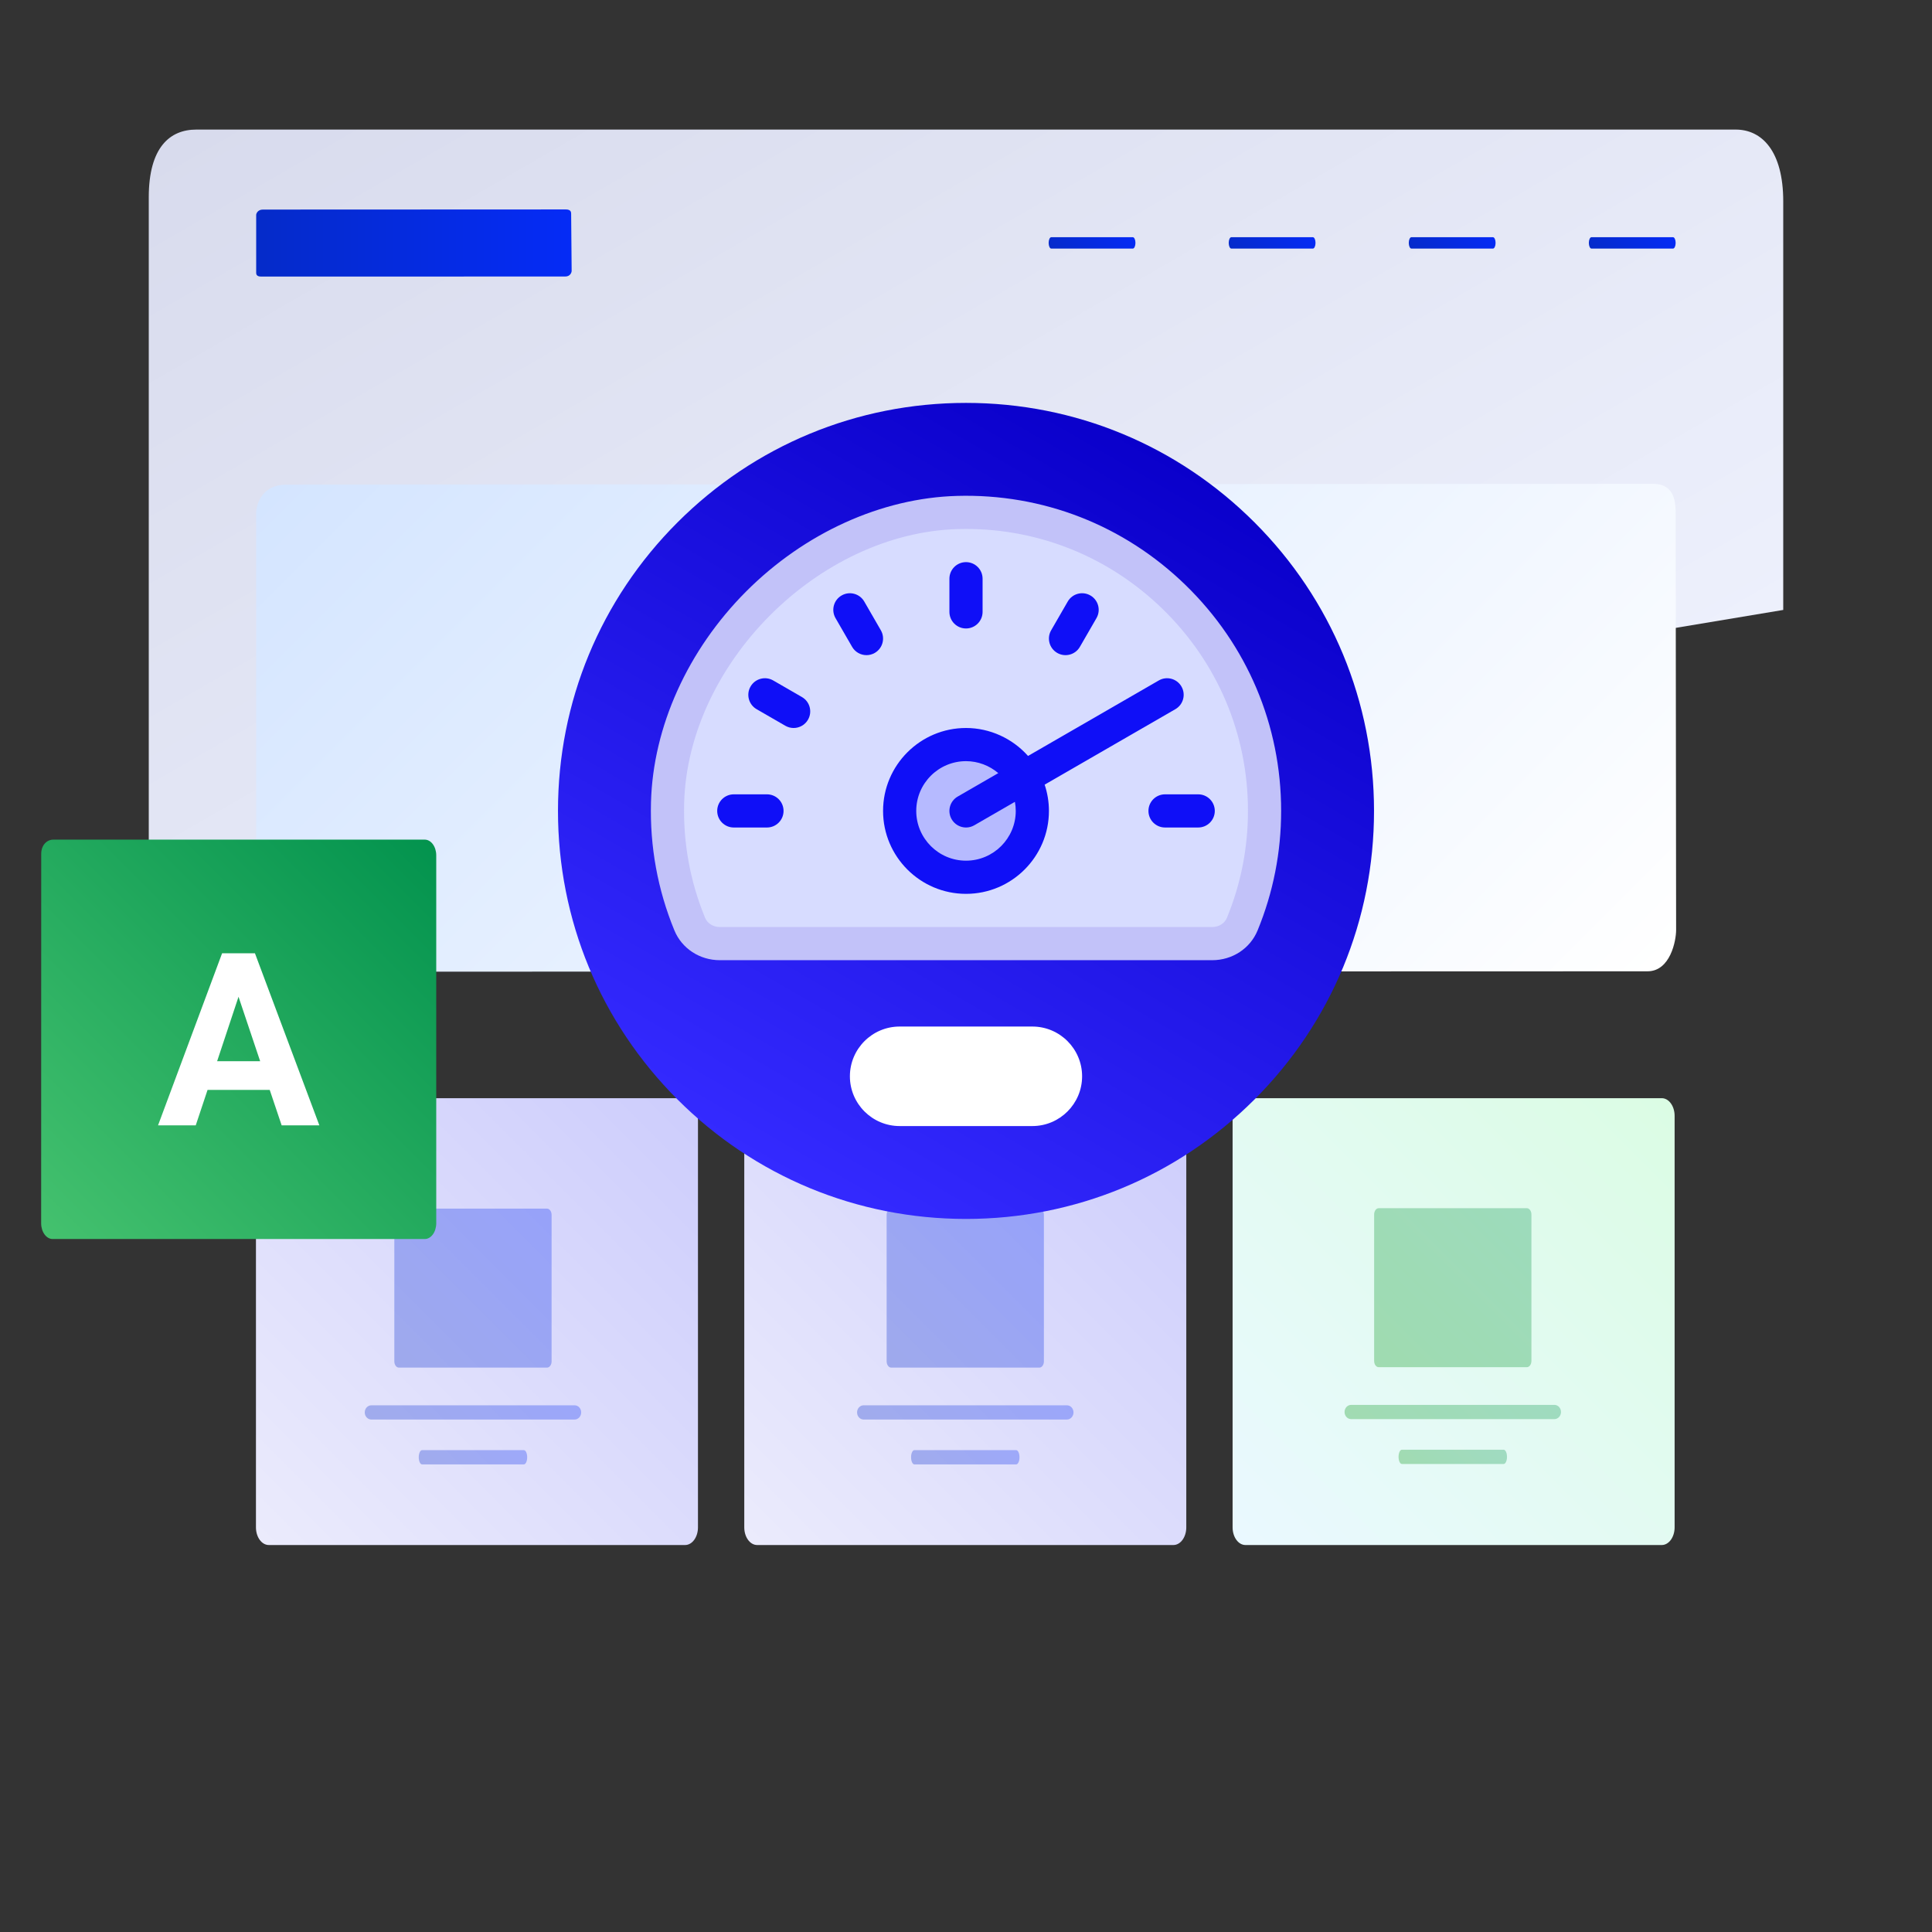 <?xml version="1.0" encoding="utf-8"?>
<!-- Generator: Adobe Illustrator 16.0.0, SVG Export Plug-In . SVG Version: 6.00 Build 0)  -->
<!DOCTYPE svg PUBLIC "-//W3C//DTD SVG 1.1//EN" "http://www.w3.org/Graphics/SVG/1.1/DTD/svg11.dtd">
<svg version="1.1" id="Layer_1" xmlns="http://www.w3.org/2000/svg" xmlns:xlink="http://www.w3.org/1999/xlink" x="0px" y="0px"
	 width="1000px" height="1000px" viewBox="0 0 1000 1000" enable-background="new 0 0 1000 1000" xml:space="preserve">
<rect x="0" y="0" width="1000" height="1000" fill="#333333" stroke="none"/>
<linearGradient id="SVGID_1_" gradientUnits="userSpaceOnUse" x1="116.047" y1="1162.149" x2="430.735" y2="617.094" gradientTransform="matrix(1 0 0 -1 194 1105)">
	<stop  offset="0" style="stop-color:#D8DBED"/>
	<stop  offset="1" style="stop-color:#EDF0FC"/>
</linearGradient>
<path fill="url(#SVGID_1_)" d="M923.001,315.702V104.25c0-26.028-11.016-37.183-24.61-37.183H101.607
	c-13.59,0-24.608,9.072-24.608,35.1v353.504C359.043,409.534,641.046,362.886,923.001,315.702z"/>
<linearGradient id="SVGID_2_" gradientUnits="userSpaceOnUse" x1="-565.403" y1="-193.72" x2="-402.114" y2="-193.72" gradientTransform="matrix(1 0 0 1 698 319.5)">
	<stop  offset="0" style="stop-color:#052BC9"/>
	<stop  offset="1" style="stop-color:#052BF6"/>
</linearGradient>
<path fill="url(#SVGID_2_)" d="M292.594,143.123l-157.444,0.03c-2.623,0-2.553-1.485-2.553-2.246v-29.631
	c0-0.76,0.822-2.801,3.445-2.801l156.844-0.067c2.623,0,2.737,1.438,2.737,2.198l0.263,29.578
	C295.886,140.944,295.218,143.123,292.594,143.123z"/>
<linearGradient id="SVGID_3_" gradientUnits="userSpaceOnUse" x1="-144.933" y1="-181.603" x2="-120.585" y2="-205.951" gradientTransform="matrix(1 0 0 1 698 319.5)">
	<stop  offset="0" style="stop-color:#052BC9"/>
	<stop  offset="1" style="stop-color:#052BF6"/>
</linearGradient>
<path fill="url(#SVGID_3_)" d="M586.335,128.672h-42.188c-0.761,0-1.37-1.321-1.37-2.95l0,0c0-1.629,0.609-2.949,1.37-2.949h42.188
	c0.758,0,1.371,1.32,1.371,2.949l0,0C587.706,127.351,587.093,128.672,586.335,128.672z"/>
<linearGradient id="SVGID_4_" gradientUnits="userSpaceOnUse" x1="41.473" y1="-181.604" x2="65.821" y2="-205.952" gradientTransform="matrix(1 0 0 1 698 319.5)">
	<stop  offset="0" style="stop-color:#052BC9"/>
	<stop  offset="1" style="stop-color:#052BF6"/>
</linearGradient>
<path fill="url(#SVGID_4_)" d="M772.741,128.672h-42.188c-0.758,0-1.37-1.321-1.37-2.95l0,0c0-1.629,0.612-2.949,1.37-2.949h42.188
	c0.757,0,1.37,1.32,1.37,2.949l0,0C774.111,127.351,773.498,128.672,772.741,128.672z"/>
<linearGradient id="SVGID_5_" gradientUnits="userSpaceOnUse" x1="134.677" y1="-181.603" x2="159.024" y2="-205.951" gradientTransform="matrix(1 0 0 1 698 319.5)">
	<stop  offset="0" style="stop-color:#052BC9"/>
	<stop  offset="1" style="stop-color:#052BF6"/>
</linearGradient>
<path fill="url(#SVGID_5_)" d="M865.944,128.672h-42.188c-0.758,0-1.371-1.321-1.371-2.95l0,0c0-1.629,0.613-2.949,1.371-2.949
	h42.188c0.757,0,1.37,1.32,1.37,2.949l0,0C867.314,127.351,866.701,128.672,865.944,128.672z"/>
<linearGradient id="SVGID_6_" gradientUnits="userSpaceOnUse" x1="-51.73" y1="-181.603" x2="-27.382" y2="-205.951" gradientTransform="matrix(1 0 0 1 698 319.5)">
	<stop  offset="0" style="stop-color:#052BC9"/>
	<stop  offset="1" style="stop-color:#052BF6"/>
</linearGradient>
<path fill="url(#SVGID_6_)" d="M679.538,128.672H637.35c-0.759,0-1.369-1.321-1.369-2.95l0,0c0-1.629,0.61-2.949,1.369-2.949h42.188
	c0.758,0,1.371,1.32,1.371,2.949l0,0C680.909,127.351,680.296,128.672,679.538,128.672z"/>
<linearGradient id="SVGID_7_" gradientUnits="userSpaceOnUse" x1="-52.404" y1="23.895" x2="431.763" y2="508.062" gradientTransform="matrix(1 0 0 1 310 110.5)">
	<stop  offset="0" style="stop-color:#D4E5FF"/>
	<stop  offset="1" style="stop-color:#FFFFFF"/>
</linearGradient>
<path fill="url(#SVGID_7_)" d="M852.739,502.747l-708.651,0.213c-11.806,0-11.49-10.79-11.49-16.322V265.684
	c0-5.523,3.699-14.839,15.505-14.839l707.418-0.418c11.806,0,11.793,10.384,11.793,15.908l0.24,215.043
	C867.557,486.9,864.551,502.747,852.739,502.747z"/>
<g>
	<g>
		
			<linearGradient id="SVGID_8_" gradientUnits="userSpaceOnUse" x1="-175.899" y1="686.335" x2="49.65" y2="460.786" gradientTransform="matrix(1 0 0 1 310 110.5)">
			<stop  offset="0" style="stop-color:#EBEBFC"/>
			<stop  offset="1" style="stop-color:#CDCDFC"/>
		</linearGradient>
		<path fill="url(#SVGID_8_)" d="M354.613,799.702H139.135c-3.675,0-6.655-4.091-6.655-9.138V577.556
			c0-5.048,2.98-9.138,6.655-9.138h215.479c3.677,0,6.655,4.09,6.655,9.138v213.011C361.27,795.61,358.29,799.702,354.613,799.702z"
			/>
		<g>
			
				<linearGradient id="SVGID_9_" gradientUnits="userSpaceOnUse" x1="-482.006" y1="440.375" x2="-424.384" y2="382.753" gradientTransform="matrix(1 0 0 1 698 319.5)">
				<stop  offset="0" style="stop-color:#052BC9"/>
				<stop  offset="1" style="stop-color:#052BF6"/>
			</linearGradient>
			<path opacity="0.3" fill="url(#SVGID_9_)" enable-background="new    " d="M297.399,734.749H192.21
				c-1.892,0-3.417-1.648-3.417-3.685l0,0c0-2.035,1.525-3.686,3.417-3.686h105.189c1.89,0,3.42,1.648,3.42,3.686l0,0
				C300.819,733.101,299.29,734.749,297.399,734.749z"/>
			
				<linearGradient id="SVGID_10_" gradientUnits="userSpaceOnUse" x1="-468.401" y1="449.985" x2="-437.989" y2="419.573" gradientTransform="matrix(1 0 0 1 698 319.5)">
				<stop  offset="0" style="stop-color:#052BC9"/>
				<stop  offset="1" style="stop-color:#052BF6"/>
			</linearGradient>
			<path opacity="0.3" fill="url(#SVGID_10_)" enable-background="new    " d="M271.152,757.963h-52.695
				c-0.947,0-1.711-1.647-1.711-3.684l0,0c0-2.035,0.764-3.686,1.711-3.686h52.695c0.947,0,1.713,1.648,1.713,3.686l0,0
				C272.865,756.313,272.099,757.963,271.152,757.963z"/>
		</g>
		
			<linearGradient id="SVGID_11_" gradientUnits="userSpaceOnUse" x1="-105.321" y1="596.352" x2="-25.066" y2="516.098" gradientTransform="matrix(1 0 0 1 310 110.5)">
			<stop  offset="0" style="stop-color:#052BC9"/>
			<stop  offset="1" style="stop-color:#052BF6"/>
		</linearGradient>
		<path opacity="0.3" fill="url(#SVGID_11_)" enable-background="new    " d="M283.142,707.873H206.47
			c-1.307,0-2.368-1.455-2.368-3.252v-75.793c0-1.796,1.061-3.252,2.368-3.252h76.671c1.308,0,2.368,1.456,2.368,3.252v75.793
			C285.51,706.418,284.449,707.873,283.142,707.873z"/>
	</g>
	<g>
		
			<linearGradient id="SVGID_12_" gradientUnits="userSpaceOnUse" x1="329.61" y1="686.335" x2="555.159" y2="460.786" gradientTransform="matrix(1 0 0 1 310 110.5)">
			<stop  offset="0" style="stop-color:#EAF9FF"/>
			<stop  offset="1" style="stop-color:#DBFCE4"/>
		</linearGradient>
		<path fill="url(#SVGID_12_)" d="M860.123,799.702H644.645c-3.675,0-6.653-4.09-6.653-9.138V577.556
			c0-5.046,2.979-9.138,6.653-9.138h215.479c3.676,0,6.655,4.092,6.655,9.138v213.011
			C866.778,795.61,863.799,799.702,860.123,799.702z"/>
		<g>
			
				<linearGradient id="SVGID_13_" gradientUnits="userSpaceOnUse" x1="413.143" y1="649.161" x2="470.767" y2="591.537" gradientTransform="matrix(1 0 0 1 310 110.5)">
				<stop  offset="0" style="stop-color:#009411"/>
				<stop  offset="1" style="stop-color:#03934E"/>
			</linearGradient>
			<path opacity="0.3" fill="url(#SVGID_13_)" enable-background="new    " d="M804.551,734.534H699.358
				c-1.894,0-3.417-1.649-3.417-3.687l0,0c0-2.033,1.523-3.684,3.417-3.684H804.55c1.891,0,3.417,1.646,3.417,3.684l0,0
				C807.968,732.885,806.439,734.534,804.551,734.534z"/>
			
				<linearGradient id="SVGID_14_" gradientUnits="userSpaceOnUse" x1="426.749" y1="658.769" x2="457.161" y2="628.358" gradientTransform="matrix(1 0 0 1 310 110.5)">
				<stop  offset="0" style="stop-color:#009411"/>
				<stop  offset="1" style="stop-color:#03934E"/>
			</linearGradient>
			<path opacity="0.3" fill="url(#SVGID_14_)" enable-background="new    " d="M778.301,757.748h-52.693
				c-0.947,0-1.712-1.649-1.712-3.686l0,0c0-2.033,0.765-3.684,1.712-3.684h52.693c0.946,0,1.713,1.648,1.713,3.684l0,0
				C780.014,756.099,779.247,757.748,778.301,757.748z"/>
		</g>
		
			<linearGradient id="SVGID_15_" gradientUnits="userSpaceOnUse" x1="401.828" y1="596.137" x2="482.083" y2="515.882" gradientTransform="matrix(1 0 0 1 310 110.5)">
			<stop  offset="0" style="stop-color:#009411"/>
			<stop  offset="1" style="stop-color:#03934E"/>
		</linearGradient>
		<path opacity="0.3" fill="url(#SVGID_15_)" enable-background="new    " d="M790.292,707.656H713.62
			c-1.311,0-2.368-1.455-2.368-3.25v-75.793c0-1.796,1.061-3.252,2.368-3.252h76.672c1.308,0,2.367,1.456,2.367,3.252v75.793
			C792.659,706.201,791.6,707.656,790.292,707.656z"/>
	</g>
	<g>
		
			<linearGradient id="SVGID_16_" gradientUnits="userSpaceOnUse" x1="76.852" y1="686.334" x2="302.4" y2="460.786" gradientTransform="matrix(1 0 0 1 310 110.5)">
			<stop  offset="0" style="stop-color:#EBEBFC"/>
			<stop  offset="1" style="stop-color:#CDCDFC"/>
		</linearGradient>
		<path fill="url(#SVGID_16_)" d="M607.366,799.702H391.887c-3.675,0-6.654-4.091-6.654-9.138V577.556
			c0-5.048,2.979-9.138,6.654-9.138h215.479c3.674,0,6.652,4.09,6.652,9.138v213.011C614.021,795.61,611.04,799.702,607.366,799.702
			z"/>
		<g>
			
				<linearGradient id="SVGID_17_" gradientUnits="userSpaceOnUse" x1="-227.186" y1="440.376" x2="-169.563" y2="382.752" gradientTransform="matrix(1 0 0 1 698 319.5)">
				<stop  offset="0" style="stop-color:#052BC9"/>
				<stop  offset="1" style="stop-color:#052BF6"/>
			</linearGradient>
			<path opacity="0.3" fill="url(#SVGID_17_)" enable-background="new    " d="M552.22,734.749H447.03
				c-1.894,0-3.417-1.648-3.417-3.685l0,0c0-2.035,1.523-3.686,3.417-3.686H552.22c1.893,0,3.419,1.648,3.419,3.686l0,0
				C555.639,733.101,554.11,734.749,552.22,734.749z"/>
			
				<linearGradient id="SVGID_18_" gradientUnits="userSpaceOnUse" x1="-213.58" y1="449.984" x2="-183.168" y2="419.573" gradientTransform="matrix(1 0 0 1 698 319.5)">
				<stop  offset="0" style="stop-color:#052BC9"/>
				<stop  offset="1" style="stop-color:#052BF6"/>
			</linearGradient>
			<path opacity="0.3" fill="url(#SVGID_18_)" enable-background="new    " d="M525.972,757.963h-52.692
				c-0.948,0-1.711-1.647-1.711-3.684l0,0c0-2.035,0.764-3.686,1.711-3.686h52.692c0.946,0,1.714,1.648,1.714,3.686l0,0
				C527.686,756.313,526.918,757.963,525.972,757.963z"/>
		</g>
		
			<linearGradient id="SVGID_19_" gradientUnits="userSpaceOnUse" x1="149.499" y1="596.354" x2="229.755" y2="516.098" gradientTransform="matrix(1 0 0 1 310 110.5)">
			<stop  offset="0" style="stop-color:#052BC9"/>
			<stop  offset="1" style="stop-color:#052BF6"/>
		</linearGradient>
		<path opacity="0.3" fill="url(#SVGID_19_)" enable-background="new    " d="M537.961,707.873H461.29
			c-1.307,0-2.368-1.455-2.368-3.252v-75.793c0-1.796,1.063-3.252,2.368-3.252h76.671c1.311,0,2.368,1.456,2.368,3.252v75.793
			C540.329,706.418,539.271,707.873,537.961,707.873z"/>
	</g>
</g>
<g>
	
		<linearGradient id="SVGID_20_" gradientUnits="userSpaceOnUse" x1="-287.281" y1="528.225" x2="-85.678" y2="326.622" gradientTransform="matrix(1 0 0 1 310 110.5)">
		<stop  offset="0" style="stop-color:#44C16E"/>
		<stop  offset="1" style="stop-color:#03934E"/>
	</linearGradient>
	<path fill="url(#SVGID_20_)" d="M219.851,641.317H27.25c-3.285,0-5.948-3.653-5.948-8.167l0.036-191.235
		c0-4.51,2.963-7.325,6.248-7.325h192.266c3.286,0,5.949,3.656,5.949,8.166V633.15C225.8,637.664,223.137,641.317,219.851,641.317z"
		/>
	<g>
		<path fill="#FFFFFF" d="M139.609,564.138H107.43l-6.118,18.354H81.797l33.158-89.074h17.007l33.342,89.074h-19.516
			L139.609,564.138z M112.386,549.271h22.269l-11.196-33.344L112.386,549.271z"/>
	</g>
</g>
<g>
	<g>
		
			<linearGradient id="SVGID_21_" gradientUnits="userSpaceOnUse" x1="84.358" y1="492.204" x2="295.64" y2="126.254" gradientTransform="matrix(1 0 0 1 310 110.5)">
			<stop  offset="0" style="stop-color:#342AFF"/>
			<stop  offset="1" style="stop-color:#0A00CB"/>
		</linearGradient>
		<path fill="url(#SVGID_21_)" d="M649.336,270.395c39.884,39.885,61.854,92.924,61.854,149.335
			c0,56.409-21.972,109.448-61.854,149.334c-39.887,39.887-92.925,61.854-149.336,61.854c-56.412,0-109.45-21.967-149.335-61.854
			c-39.886-39.887-61.854-92.925-61.854-149.334c0-56.412,21.969-109.451,61.854-149.335
			c39.885-39.886,92.923-61.854,149.335-61.854C556.411,208.541,609.449,230.509,649.336,270.395z"/>
		<path fill="#FFFFFF" d="M534.338,531.334h-68.677c-14.202,0-25.756,11.553-25.756,25.756c0,14.199,11.554,25.754,25.756,25.754
			h68.677c14.201,0,25.756-11.555,25.756-25.754C560.094,542.887,548.539,531.334,534.338,531.334z"/>
		<path fill="#D7DCFF" d="M529.739,402.56c-5.951-10.259-17.052-17.167-29.739-17.167c-18.938,0-34.339,15.4-34.339,34.34
			c0,18.938,15.398,34.339,34.339,34.339s34.338-15.4,34.338-34.339C534.338,413.48,532.666,407.617,529.739,402.56z
			 M654.527,419.73c0,20.725-4.104,40.512-11.538,58.592c-2.565,6.241-8.809,10.088-15.557,10.088c-44.392,0-210.398,0-254.844,0
			c-6.756,0-13.022-3.864-15.589-10.114c-7.942-19.307-12.072-40.555-11.471-62.823c2.086-77.357,72.637-148.013,149.996-150.209
			C582.767,262.789,654.527,333.039,654.527,419.73z"/>
		<path fill="#B6BAFF" d="M529.739,402.56c2.927,5.059,4.599,10.922,4.599,17.172c0,18.938-15.397,34.339-34.338,34.339
			s-34.339-15.4-34.339-34.339c0-18.939,15.398-34.34,34.339-34.34C512.688,385.391,523.788,392.301,529.739,402.56z"/>
	</g>
	<g>
		<path fill="#C2C2F9" d="M613.625,302.806c-31.894-31.003-73.917-47.387-118.343-46.125
			c-39.044,1.108-78.791,19.127-109.057,49.434c-30.263,30.309-48.225,70.083-49.275,109.125
			c-0.62,22.961,3.454,45.273,12.109,66.319c3.854,9.375,13.089,15.435,23.53,15.435h254.844c10.422,0,19.648-6.047,23.495-15.407
			c8.083-19.66,12.187-40.471,12.187-61.854C663.114,375.351,645.537,333.827,613.625,302.806z M635.048,475.057
			c-1.188,2.896-4.178,4.77-7.613,4.77H372.591c-3.452,0-6.454-1.88-7.648-4.79c-0.001-0.001-0.001-0.002-0.001-0.003
			c-7.739-18.816-11.383-38.776-10.827-59.328c1.946-72.194,69.466-139.809,141.658-141.86c1.422-0.04,2.841-0.061,4.258-0.061
			c38.165,0,74.111,14.587,101.631,41.335c28.556,27.759,44.282,64.911,44.282,104.612
			C645.942,438.864,642.277,457.478,635.048,475.057z"/>
		<path fill="#0F0FF7" d="M396.98,411.145H379.81c-4.739,0-8.585,3.845-8.585,8.587c0,4.739,3.846,8.584,8.585,8.584h17.171
			c4.739,0,8.585-3.845,8.585-8.584C405.565,414.988,401.722,411.145,396.98,411.145z"/>
		<path fill="#0F0FF7" d="M594.435,419.73c0,4.739,3.848,8.584,8.584,8.584h17.172c4.739,0,8.585-3.845,8.585-8.584
			c0-4.742-3.846-8.585-8.585-8.585h-17.172C598.28,411.145,594.435,414.988,594.435,419.73z"/>
		<path fill="#0F0FF7" d="M500,325.296c4.74,0,8.585-3.844,8.585-8.585v-17.17c0-4.742-3.845-8.585-8.585-8.585
			c-4.741,0-8.585,3.843-8.585,8.585v17.17C491.415,321.452,495.259,325.296,500,325.296z"/>
		<path fill="#0F0FF7" d="M447.34,311.354c-2.371-4.104-7.621-5.513-11.728-3.142c-4.105,2.37-5.515,7.621-3.145,11.728
			l8.586,14.868c1.593,2.753,4.477,4.294,7.442,4.294c1.456,0,2.934-0.37,4.285-1.151c4.104-2.371,5.512-7.622,3.142-11.728
			L447.34,311.354z"/>
		<path fill="#0F0FF7" d="M415.078,360.786l-14.869-8.585c-4.107-2.37-9.354-0.963-11.728,3.143
			c-2.371,4.106-0.965,9.356,3.142,11.729l14.87,8.585c1.353,0.78,2.828,1.15,4.284,1.15c2.967,0,5.853-1.54,7.44-4.293
			C420.591,368.406,419.185,363.156,415.078,360.786z"/>
		<path fill="#0F0FF7" d="M599.791,352.2l-67.68,39.076c-8.073-9.077-19.761-14.471-32.111-14.471
			c-23.668,0-42.925,19.256-42.925,42.925s19.257,42.924,42.925,42.924c23.669,0,42.925-19.255,42.925-42.924
			c0-4.639-0.76-9.229-2.215-13.593l67.666-39.067c4.107-2.371,5.514-7.621,3.144-11.729
			C609.146,351.237,603.896,349.83,599.791,352.2L599.791,352.2z M525.753,419.73c0,14.199-11.551,25.755-25.753,25.755
			c-14.201,0-25.755-11.556-25.755-25.755c0-14.202,11.554-25.756,25.755-25.756c6.191,0,12.104,2.27,16.712,6.193l-21.005,12.126
			c-4.106,2.371-5.513,7.621-3.143,11.729c1.592,2.754,4.476,4.293,7.44,4.293c1.457,0,2.935-0.371,4.285-1.151l21.021-12.137
			C525.6,416.573,525.753,418.146,525.753,419.73z"/>
		<path fill="#0F0FF7" d="M547.218,337.95c4.092,2.363,9.349,0.978,11.729-3.143l8.584-14.868c2.37-4.106,0.964-9.357-3.146-11.728
			c-4.104-2.372-9.354-0.963-11.728,3.143l-8.583,14.869C541.703,330.329,543.111,335.58,547.218,337.95z"/>
	</g>
</g>
</svg>

